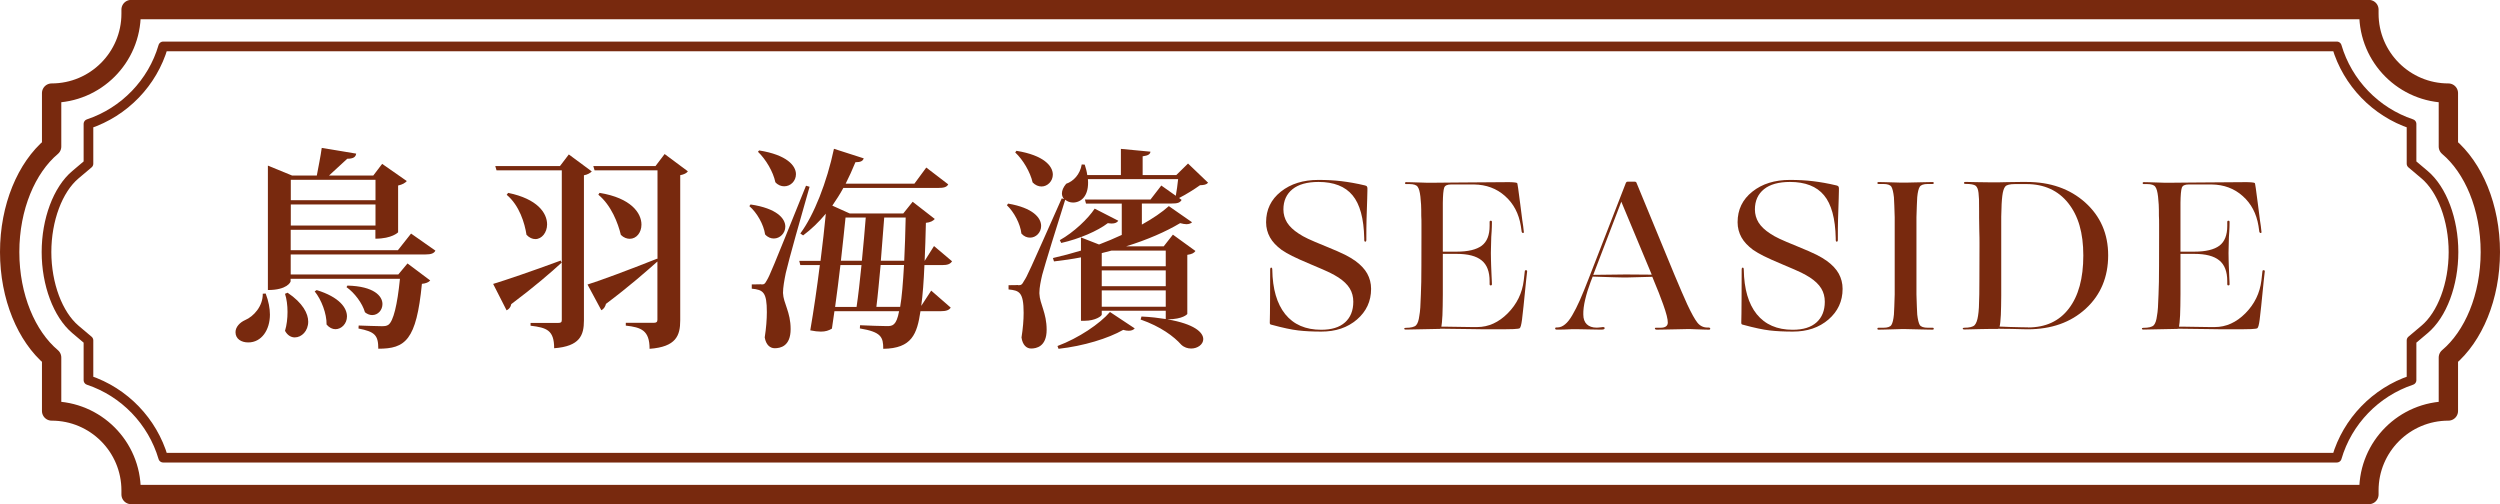 <?xml version="1.0" encoding="UTF-8"?><svg id="_層_2" xmlns="http://www.w3.org/2000/svg" viewBox="0 0 258.59 52.14"><defs><style>.cls-1{fill:#78290e;}.cls-2{stroke-width:2px;}.cls-2,.cls-3{fill:none;stroke:#78290e;stroke-linecap:round;stroke-linejoin:round;}</style></defs><g id="_層_1-2"><g><g><path class="cls-2" d="M257.59,26.07c0-4.67-1.75-8.73-4.34-10.91v-5.53h0c-4.54,0-8.22-3.68-8.22-8.22v-.42H13.56v.42c0,4.54-3.68,8.22-8.22,8.22h0v5.53c-2.59,2.18-4.34,6.25-4.34,10.91s1.75,8.73,4.34,10.91v5.53h0c4.54,0,8.22,3.68,8.22,8.22v.42H245.03v-.42c0-4.54,3.68-8.22,8.22-8.22h0v-5.53c2.59-2.18,4.34-6.25,4.34-10.91Z"/><path class="cls-3" d="M16.88,47.34c-1.11-3.77-4.02-6.78-7.73-8.02v-4.11l-1.35-1.14c-1.81-1.53-2.99-4.67-2.99-8s1.17-6.47,2.99-8l1.35-1.14v-4.11c3.71-1.24,6.63-4.25,7.73-8.02H241.71c1.11,3.77,4.02,6.78,7.73,8.02v4.11l1.35,1.14c1.81,1.53,2.99,4.67,2.99,8s-1.17,6.47-2.99,8l-1.35,1.14v4.11c-3.71,1.24-6.63,4.25-7.73,8.02H16.88Z"/></g><g><path class="cls-1" d="M27.48,30.36c.31,.81,.44,1.56,.44,2.18,0,1.58-.86,2.88-2.24,2.88-.73,0-1.32-.37-1.32-1.06,0-.55,.46-1.01,.99-1.25,.88-.37,1.85-1.43,1.83-2.73l.31-.02Zm17.56-4.44c-.15,.29-.44,.4-1.06,.4h-13.91v2.07h11.13l.95-1.14,2.35,1.76c-.15,.18-.44,.31-.86,.35-.57,5.85-1.72,6.71-4.51,6.71,0-1.41-.37-1.76-2.05-2.09l.02-.31c.64,.02,1.89,.07,2.38,.07,.33,0,.51-.02,.7-.15,.51-.37,.92-2.05,1.19-4.75h-11.31v.26c0,.07-.35,.9-2.35,.9v-12.87l2.51,1.03h2.55c.15-.81,.4-2.02,.51-2.86l3.56,.59c-.04,.35-.29,.53-.92,.53-.51,.48-1.3,1.19-1.89,1.74h4.58l.92-1.21,2.55,1.78c-.15,.18-.46,.37-.9,.46v4.84s-.62,.66-2.35,.66v-.92h-8.76v2.11h11.09l1.36-1.72,2.51,1.76Zm-15.29,4.36c1.58,1.06,2.13,2.16,2.13,2.99,0,.97-.68,1.63-1.39,1.63-.37,0-.75-.2-1.01-.68,.18-.59,.26-1.28,.26-1.96s-.09-1.36-.26-1.87l.26-.11Zm9.09-11.68h-8.76v2.11h8.76v-2.11Zm-8.76,4.73h8.76v-2.18h-8.76v2.18Zm2.66,6.67c2.38,.73,3.15,1.85,3.15,2.73,0,.75-.57,1.32-1.19,1.32-.31,0-.64-.15-.92-.48,.02-1.12-.53-2.57-1.23-3.43l.2-.13Zm3.21-.46c2.73,.07,3.61,1.08,3.61,1.91,0,.62-.46,1.14-1.06,1.14-.24,0-.51-.09-.75-.29-.26-.92-1.08-2.02-1.91-2.6l.11-.18Z"/><path class="cls-1" d="M51,29.37c1.17-.35,4.14-1.36,7-2.42l.09,.22c-1.08,.99-2.77,2.46-5.21,4.29-.04,.29-.24,.53-.48,.64l-1.39-2.73Zm7.83-13.4l2.38,1.76c-.13,.15-.42,.33-.81,.4v15.01c0,1.54-.42,2.68-3.08,2.88,0-1.87-.77-2.13-2.44-2.33v-.29h2.88c.26,0,.35-.07,.35-.31v-15.47h-6.75l-.13-.44h6.69l.92-1.21Zm-6.27,3.98c3.04,.62,4.03,2.09,4.03,3.26,0,.84-.55,1.52-1.21,1.52-.31,0-.62-.13-.92-.44-.18-1.19-.73-3.04-2.05-4.14l.15-.2Zm16.17-4.03l2.42,1.8c-.11,.18-.4,.33-.79,.4v15.01c0,1.58-.42,2.75-3.17,2.95,0-1.91-.86-2.22-2.46-2.4v-.29h2.9c.26,0,.37-.09,.37-.31v-6.03c-1.14,1.01-2.88,2.55-5.32,4.38-.07,.29-.24,.55-.48,.66l-1.43-2.66c1.21-.37,4.25-1.5,7.22-2.68l.02,.07v-9.2h-6.51l-.13-.44h6.43l.95-1.25Zm-6.71,4.03c3.26,.53,4.33,2.09,4.33,3.28,0,.84-.53,1.47-1.21,1.47-.29,0-.62-.11-.92-.4-.29-1.21-.99-3.06-2.33-4.16l.13-.2Z"/><path class="cls-1" d="M77.64,21.15c2.71,.4,3.59,1.45,3.59,2.29,0,.68-.55,1.23-1.19,1.23-.29,0-.62-.11-.9-.42-.15-1.03-.84-2.25-1.63-2.93l.13-.18Zm1.08,8.27c.31,0,.37,0,.62-.46,.29-.51,.42-.79,4.03-9.75l.37,.11c-.79,2.73-2.2,7.75-2.46,8.91-.15,.73-.29,1.5-.29,2.07,.04,1.08,.79,1.96,.79,3.74s-1.06,1.98-1.65,1.98c-.46,0-.9-.33-1.03-1.12,.15-.95,.22-1.87,.22-2.62,0-2.05-.37-2.31-1.56-2.42v-.44c.73,0,.97-.02,.97-.02v.02Zm-.2-13.86c2.88,.46,3.81,1.58,3.81,2.46,0,.7-.55,1.25-1.21,1.25-.31,0-.64-.11-.92-.42-.22-1.08-.99-2.38-1.8-3.15l.13-.15Zm19.96,11.46c-.18,.29-.46,.4-1.03,.4h-1.83c-.07,1.69-.18,3.1-.33,4.22l1.03-1.58,2.02,1.76c-.18,.26-.46,.37-1.06,.37h-2.07c-.35,2.35-.88,3.85-3.85,3.89,0-1.21-.2-1.74-2.42-2.11l.02-.33c.86,.04,2.24,.09,2.79,.09s.97-.04,1.25-1.54h-6.69c-.09,.64-.18,1.25-.26,1.8-.33,.2-.66,.31-1.14,.31-.31,0-.66-.04-1.1-.13,.35-2.02,.7-4.42,.99-6.75h-2.02l-.11-.44h2.2c.22-1.78,.42-3.48,.55-4.88-.73,.88-1.52,1.63-2.35,2.25l-.29-.2c1.41-1.89,2.75-5.3,3.48-8.76l3.08,.99c-.09,.26-.29,.4-.86,.4-.31,.77-.66,1.52-1.01,2.22h7.11l1.23-1.67,2.27,1.74c-.15,.29-.46,.37-1.06,.37h-9.79c-.35,.66-.75,1.25-1.14,1.83l1.8,.81h5.54l.97-1.21,2.29,1.78c-.18,.2-.44,.35-.92,.4-.04,1.45-.07,2.75-.13,3.94l.97-1.54,1.87,1.58Zm-9.88,4.73c.18-1.19,.35-2.75,.51-4.33h-2.18c-.18,1.45-.35,2.97-.55,4.33h2.22Zm.55-4.78c.15-1.61,.31-3.19,.4-4.47h-2.09c-.11,1.14-.29,2.75-.48,4.47h2.18Zm1.94,.44c-.15,1.58-.29,3.15-.44,4.33h2.46c.18-1.03,.29-2.46,.4-4.33h-2.42Zm2.44-.44c.07-1.3,.11-2.79,.15-4.47h-2.22c-.09,1.28-.22,2.88-.35,4.47h2.42Z"/><path class="cls-1" d="M104.28,21.06c2.57,.44,3.41,1.47,3.41,2.31,0,.68-.53,1.21-1.14,1.21-.31,0-.62-.11-.9-.42-.11-1.01-.77-2.24-1.5-2.93l.13-.18Zm18.59-4.16l2.09,2c-.18,.2-.4,.24-.84,.26-.55,.4-1.5,.99-2.16,1.32l.26,.2c-.18,.31-.46,.37-1.03,.37h-3.08v2.18c1.12-.62,2.09-1.28,2.79-1.91l2.4,1.67c-.11,.11-.31,.2-.57,.2-.18,0-.4-.04-.66-.11-1.47,.88-3.39,1.72-5.59,2.4h3.89l.95-1.21,2.33,1.69c-.13,.2-.35,.33-.84,.4v6.12s-.42,.55-2.07,.55c2.82,.48,3.72,1.36,3.72,2.05,0,.55-.59,.97-1.25,.97-.35,0-.73-.11-1.03-.4-.75-.84-2.11-1.87-4.2-2.6l.09-.31c.97,.04,1.8,.15,2.51,.26v-.86h-6.62v.4c0,.15-.66,.64-1.78,.64h-.37v-6.56c-.92,.18-1.85,.31-2.79,.42l-.11-.35c.97-.22,1.94-.48,2.9-.77v-1.36l1.87,.73c.81-.31,1.61-.64,2.35-.99v-3.24h-3.7l-.11-.42h6.78l1.12-1.45,1.5,1.06c.09-.46,.18-1.17,.24-1.72h-9.33c.15,1.76-.73,2.42-1.54,2.42-.31,0-.59-.11-.81-.29-.77,2.42-2.11,6.75-2.38,7.77-.15,.64-.29,1.32-.29,1.83v.11c.04,1.08,.75,1.98,.75,3.74s-1.08,1.94-1.61,1.94c-.46,0-.88-.35-.99-1.14,.15-.95,.22-1.8,.22-2.55,0-2.16-.46-2.31-1.56-2.42v-.44c.73,0,.97-.02,.97-.02v.02c.31,0,.4,0,.64-.46,.31-.46,.44-.75,3.89-8.52l.24,.07c-.13-.15-.22-.35-.22-.57,0-.31,.13-.64,.44-1.01,.75-.26,1.43-.95,1.61-2l.31,.02c.13,.4,.22,.75,.26,1.08h3.48v-2.71l3.06,.29c-.04,.26-.22,.4-.81,.48v1.94h3.48l1.21-1.19Zm-17.73-1.3c2.84,.46,3.76,1.58,3.76,2.46,0,.68-.55,1.23-1.17,1.23-.31,0-.64-.13-.92-.42-.24-1.06-.99-2.35-1.8-3.1l.13-.18Zm12.23,18.37c-.13,.15-.33,.24-.62,.24-.15,0-.35-.02-.57-.09-1.54,.88-4.09,1.67-6.69,1.96l-.11-.29c2.18-.81,4.4-2.31,5.43-3.52l2.55,1.69Zm-7.75-9.13c1.45-.81,2.93-2.22,3.61-3.26l2.44,1.25c-.11,.18-.33,.29-.68,.29-.11,0-.24-.02-.4-.04-1.06,.81-2.95,1.63-4.82,2.05l-.15-.29Zm10.96,1.08h-5.61l-1.01,.26v1.36h6.62v-1.63Zm-6.62,2.05v1.63h6.62v-1.63h-6.62Zm0,3.76h6.62v-1.69h-6.62v1.69Z"/><path class="cls-1" d="M141.42,20.51c-.03,.82-.05,1.55-.07,2.18-.02,.63-.02,1.28-.02,1.96v.15c0,.13-.04,.2-.11,.2s-.11-.07-.11-.2v-.15c-.04-2.05-.45-3.54-1.21-4.45-.76-.92-1.94-1.38-3.52-1.38-1.17,0-2.07,.25-2.69,.75-.62,.5-.94,1.2-.94,2.09,0,.5,.13,.95,.38,1.36,.26,.41,.66,.79,1.2,1.14,.26,.18,.59,.36,.97,.54s.99,.44,1.83,.78c.91,.37,1.57,.66,1.99,.87,.42,.21,.78,.43,1.09,.65,.54,.4,.95,.83,1.21,1.3,.26,.47,.4,1,.4,1.58,0,1.28-.49,2.33-1.46,3.17-.98,.84-2.2,1.25-3.69,1.25-.91,0-1.71-.04-2.39-.12-.68-.08-1.59-.27-2.72-.58-.09-.01-.15-.04-.18-.07s-.04-.08-.04-.15c.01-.45,.03-1.27,.03-2.44,0-1.17,.01-2.18,.01-3.04,0-.15,.04-.22,.11-.22s.11,.07,.11,.22c.03,1.99,.48,3.53,1.34,4.6,.87,1.07,2.1,1.61,3.72,1.61,1.07,0,1.89-.25,2.46-.76,.57-.51,.86-1.22,.86-2.14,0-.51-.12-.97-.37-1.38s-.64-.78-1.17-1.13c-.25-.16-.55-.33-.89-.5s-.98-.44-1.9-.83c-.91-.38-1.57-.68-1.99-.89-.42-.21-.78-.42-1.09-.63-.54-.4-.95-.83-1.21-1.3-.26-.47-.4-.99-.4-1.56,0-1.31,.51-2.36,1.53-3.17,1.02-.81,2.31-1.21,3.88-1.21,.84,0,1.63,.04,2.38,.13s1.56,.23,2.44,.44c.1,.03,.17,.06,.19,.09s.04,.08,.06,.15v.29c0,.13,0,.4-.02,.79Z"/><path class="cls-1" d="M148.94,34.02l-3.54,.07c-.1,0-.15-.03-.15-.09s.05-.09,.15-.09c.54,0,.9-.09,1.07-.26,.17-.18,.28-.51,.34-.99,.04-.22,.08-.5,.1-.85,.02-.34,.04-.79,.06-1.35,.01-.26,.03-.7,.04-1.3s.02-2.21,.02-4.82v-1.13c0-.33,0-.63-.02-.89,0-.46,0-.84-.02-1.16s-.04-.59-.07-.83c-.06-.5-.15-.84-.29-1.02-.13-.18-.41-.27-.84-.27h-.33c-.09,0-.13-.03-.13-.1s.04-.1,.13-.1c.12,0,.28,0,.5,.01,.21,0,.55,.02,1,.03,.29,.01,.5,.02,.6,.02h.77c.31,0,.99,0,2.04-.02,1.99-.01,3.37-.03,4.14-.03,.76,0,1.22-.01,1.39-.01,.26,0,.49,0,.67,.02,.18,.01,.3,.04,.36,.07,.03,.01,.14,.75,.32,2.19,.18,1.44,.28,2.2,.3,2.25l.07,.62c.01,.07-.01,.11-.08,.11s-.11-.04-.14-.11l-.09-.62c-.21-1.28-.75-2.31-1.63-3.09-.88-.79-1.95-1.18-3.21-1.2h-2.38c-.4,0-.63,.11-.71,.34-.08,.23-.13,.75-.14,1.57v5.04h1.43c1.19,0,2.05-.21,2.6-.62,.54-.41,.81-1.09,.81-2.05v-.4c0-.09,.04-.13,.12-.13s.12,.04,.12,.13c0,.15,0,.32-.01,.53,0,.21-.03,.55-.06,1.03-.01,.56-.03,.95-.03,1.17,0,.22-.01,.38-.01,.48,0,.12,0,.34,.01,.66,0,.32,.03,.87,.06,1.65,.01,.29,.03,.5,.03,.62s.01,.21,.01,.29c0,.09-.04,.13-.12,.13s-.12-.04-.12-.13v-.29c0-1-.27-1.72-.83-2.17-.55-.45-1.41-.67-2.58-.67h-1.43v4.18c0,.87-.02,1.59-.04,2.17-.03,.58-.07,.97-.11,1.18h.53c.23,0,.66,0,1.28,.02,.63,.01,1.07,.02,1.33,.02h.56c1.17,0,2.23-.48,3.17-1.43,.94-.95,1.49-2.08,1.65-3.39l.11-.97c.01-.07,.06-.1,.14-.09s.11,.06,.1,.13l-.11,.99c-.21,2.14-.35,3.48-.42,4-.07,.53-.15,.82-.24,.88-.04,.04-.25,.07-.63,.09-.37,.02-1.16,.02-2.37,.02-.51,0-1.21,0-2.08-.02-.87-.01-1.93-.03-3.16-.04Z"/><path class="cls-1" d="M170.94,28.63l-2.62,.07c-.34,0-.79,0-1.36-.02s-1.31-.04-2.22-.07l-.22,.57c-.23,.62-.42,1.22-.56,1.82-.14,.59-.2,1.1-.19,1.53,0,.44,.12,.78,.36,1.01,.24,.23,.58,.35,1.02,.35,.06,0,.12,0,.19-.01,.07,0,.17-.02,.3-.03,.07-.01,.12-.02,.14-.02h.05s.08,.01,.11,.03c.03,.02,.04,.05,.04,.08,0,.04-.02,.08-.07,.11s-.11,.04-.2,.04h-.41c-.2,0-.56,0-1.09-.02-.51-.01-.87-.02-1.06-.02h-.56c-.08,0-.23,0-.45,.02-.32,.02-.56,.02-.73,.02h-.42s-.08-.01-.1-.03c-.02-.02-.03-.05-.03-.1,0-.03,.01-.05,.04-.07s.06-.02,.09-.02h.09c.28,0,.55-.11,.8-.32,.26-.21,.5-.52,.74-.93,.26-.44,.53-.97,.8-1.58,.27-.62,.56-1.33,.87-2.13l3.89-10.01s.04-.05,.07-.08c.03-.02,.07-.03,.13-.03h.62c.09,0,.15,0,.19,.02s.06,.04,.08,.09l3.92,9.5c.29,.69,.55,1.29,.76,1.79s.41,.94,.58,1.31c.43,.91,.77,1.53,1.04,1.87,.27,.34,.62,.51,1.05,.51h.13s.08,.01,.11,.03c.03,.02,.04,.05,.04,.08s-.01,.06-.03,.08c-.02,.02-.06,.03-.1,.03-.13,0-.29,0-.47-.01-.18,0-.47-.02-.87-.03-.25-.01-.42-.02-.52-.02h-.51c-.15,0-.46,0-.91,.02-.7,.01-1.2,.03-1.5,.03-.29,0-.51,.01-.64,.01-.09,0-.14-.03-.17-.1-.02-.07,.01-.1,.1-.1h.46c.5,0,.76-.17,.77-.52s-.15-.98-.48-1.9c-.12-.34-.27-.74-.45-1.2s-.41-1.01-.67-1.64Zm-2.75-.24l2.66,.02-3.15-7.55-2.9,7.57,3.39-.04Z"/><path class="cls-1" d="M190.19,20.51c-.03,.82-.05,1.55-.07,2.18-.02,.63-.02,1.28-.02,1.96v.15c0,.13-.04,.2-.11,.2s-.11-.07-.11-.2v-.15c-.04-2.05-.45-3.54-1.21-4.45-.76-.92-1.94-1.38-3.52-1.38-1.17,0-2.07,.25-2.69,.75-.62,.5-.94,1.2-.94,2.09,0,.5,.13,.95,.38,1.36,.26,.41,.66,.79,1.2,1.14,.26,.18,.59,.36,.97,.54s.99,.44,1.83,.78c.91,.37,1.57,.66,1.99,.87,.42,.21,.78,.43,1.09,.65,.54,.4,.95,.83,1.21,1.3,.26,.47,.4,1,.4,1.58,0,1.28-.49,2.33-1.46,3.17-.98,.84-2.2,1.25-3.69,1.25-.91,0-1.71-.04-2.39-.12-.68-.08-1.59-.27-2.72-.58-.09-.01-.15-.04-.18-.07s-.04-.08-.04-.15c.01-.45,.03-1.27,.03-2.44,0-1.17,.01-2.18,.01-3.04,0-.15,.04-.22,.11-.22s.11,.07,.11,.22c.03,1.99,.48,3.53,1.34,4.6,.87,1.07,2.1,1.61,3.72,1.61,1.07,0,1.89-.25,2.46-.76,.57-.51,.86-1.22,.86-2.14,0-.51-.12-.97-.37-1.38s-.64-.78-1.17-1.13c-.25-.16-.55-.33-.89-.5s-.98-.44-1.9-.83c-.91-.38-1.57-.68-1.99-.89-.42-.21-.78-.42-1.09-.63-.54-.4-.95-.83-1.21-1.3-.26-.47-.4-.99-.4-1.56,0-1.31,.51-2.36,1.53-3.17,1.02-.81,2.31-1.21,3.88-1.21,.84,0,1.63,.04,2.38,.13s1.56,.23,2.44,.44c.1,.03,.17,.06,.19,.09s.04,.08,.06,.15v.29c0,.13,0,.4-.02,.79Z"/><path class="cls-1" d="M195.98,28.39v-5.92c-.02-.48-.03-.89-.04-1.22s-.03-.61-.04-.85c-.06-.53-.15-.89-.26-1.08-.12-.19-.4-.29-.84-.29h-.48c-.09,0-.13-.03-.13-.1s.04-.1,.13-.1c.13,0,.31,0,.54,.01,.23,0,.6,.02,1.11,.03,.32,.01,.54,.02,.65,.02h.52c.15,0,.43,0,.84-.02,.63-.01,1.08-.03,1.34-.03,.26,0,.45-.01,.57-.01,.09,0,.13,.03,.13,.1s-.04,.1-.13,.1h-.48c-.44,0-.72,.1-.84,.29-.12,.19-.21,.55-.26,1.08-.01,.23-.03,.52-.04,.85s-.03,.74-.04,1.22v7.99c.01,.48,.03,.89,.04,1.22s.03,.61,.04,.85c.06,.53,.15,.89,.26,1.08,.12,.19,.4,.29,.84,.29h.48c.09,0,.13,.03,.13,.1s-.04,.1-.13,.1c-.12,0-.31,0-.57-.01-.26,0-.71-.02-1.34-.03-.41-.01-.69-.02-.84-.02h-.52c-.11,0-.33,0-.65,.02-.51,.01-.88,.03-1.11,.03-.23,0-.41,.01-.54,.01-.09,0-.13-.03-.13-.1s.04-.1,.13-.1h.48c.44,0,.72-.09,.84-.29,.12-.19,.21-.55,.26-1.08,.01-.24,.03-.52,.04-.85s.03-.74,.04-1.22v-2.07Z"/><path class="cls-1" d="M206.69,34.02c-.4,0-1,0-1.81,.02s-1.38,.03-1.71,.04c-.1,0-.15-.03-.15-.09s.05-.09,.15-.09c.54,0,.9-.09,1.07-.26,.17-.18,.29-.5,.36-.97,.04-.23,.07-.53,.09-.88,.01-.35,.03-.8,.04-1.34,0-.18,0-.67,.01-1.49,0-.81,.01-1.95,.01-3.4v-.52c0-.23,0-.62-.02-1.18-.01-.63-.02-1.08-.02-1.35v-.63c0-.57,0-.99-.01-1.26s-.03-.5-.05-.67c-.04-.37-.14-.61-.3-.74-.15-.12-.51-.19-1.07-.19-.09,0-.13-.03-.13-.1s.04-.1,.13-.1h.26c.15,0,.45,0,.92,.02,.7,.01,1.19,.02,1.45,.02h.79c.15,0,.44,0,.88-.02,.67-.01,1.15-.02,1.43-.02h.62c2.45,0,4.47,.71,6.05,2.12,1.58,1.42,2.38,3.24,2.38,5.47s-.77,4.1-2.32,5.52-3.55,2.13-6.02,2.13c-.12,0-.29,0-.52-.01-.23,0-.61-.02-1.16-.03-.47,0-.79,0-.97-.01-.18,0-.31-.01-.4-.01Zm3.08-.15c1.82,0,3.23-.65,4.22-1.95,1-1.3,1.5-3.13,1.5-5.49s-.52-4.11-1.56-5.42-2.49-1.97-4.33-1.97h-1.17c-.53,0-.87,.08-1.01,.25-.15,.17-.25,.5-.31,.98-.03,.22-.05,.5-.07,.84-.01,.34-.03,.77-.04,1.3v8.16c0,.75-.02,1.42-.04,2-.03,.59-.07,.99-.13,1.21,.07,0,.18,0,.32,.01,.14,0,.38,.02,.74,.03,.53,.01,.92,.03,1.19,.03,.26,0,.5,.01,.7,.01Z"/><path class="cls-1" d="M225.24,34.02l-3.54,.07c-.1,0-.15-.03-.15-.09s.05-.09,.15-.09c.54,0,.9-.09,1.07-.26,.17-.18,.28-.51,.34-.99,.04-.22,.08-.5,.1-.85,.02-.34,.04-.79,.06-1.35,.01-.26,.03-.7,.04-1.3s.02-2.21,.02-4.82v-1.13c0-.33,0-.63-.02-.89,0-.46,0-.84-.02-1.16s-.04-.59-.07-.83c-.06-.5-.15-.84-.29-1.02-.13-.18-.41-.27-.84-.27h-.33c-.09,0-.13-.03-.13-.1s.04-.1,.13-.1c.12,0,.28,0,.5,.01,.21,0,.55,.02,1,.03,.29,.01,.5,.02,.6,.02h.77c.31,0,.99,0,2.04-.02,1.99-.01,3.37-.03,4.14-.03,.76,0,1.22-.01,1.39-.01,.26,0,.49,0,.67,.02,.18,.01,.3,.04,.36,.07,.03,.01,.14,.75,.32,2.19,.18,1.44,.28,2.2,.3,2.25l.07,.62c.01,.07-.01,.11-.08,.11s-.11-.04-.14-.11l-.09-.62c-.21-1.28-.75-2.31-1.63-3.09-.88-.79-1.95-1.18-3.21-1.2h-2.38c-.4,0-.63,.11-.71,.34-.08,.23-.13,.75-.14,1.57v5.04h1.43c1.19,0,2.05-.21,2.6-.62,.54-.41,.81-1.09,.81-2.05v-.4c0-.09,.04-.13,.12-.13s.12,.04,.12,.13c0,.15,0,.32-.01,.53,0,.21-.03,.55-.06,1.03-.01,.56-.03,.95-.03,1.17,0,.22-.01,.38-.01,.48,0,.12,0,.34,.01,.66,0,.32,.03,.87,.06,1.65,.01,.29,.03,.5,.03,.62s.01,.21,.01,.29c0,.09-.04,.13-.12,.13s-.12-.04-.12-.13v-.29c0-1-.27-1.72-.83-2.17-.55-.45-1.41-.67-2.58-.67h-1.43v4.18c0,.87-.02,1.59-.04,2.17-.03,.58-.07,.97-.11,1.18h.53c.23,0,.66,0,1.28,.02,.63,.01,1.07,.02,1.33,.02h.56c1.17,0,2.23-.48,3.17-1.43,.94-.95,1.49-2.08,1.65-3.39l.11-.97c.01-.07,.06-.1,.14-.09s.11,.06,.1,.13l-.11,.99c-.21,2.14-.35,3.48-.42,4-.07,.53-.15,.82-.24,.88-.04,.04-.25,.07-.63,.09-.37,.02-1.16,.02-2.37,.02-.51,0-1.21,0-2.08-.02-.87-.01-1.93-.03-3.16-.04Z"/></g></g></g></svg>